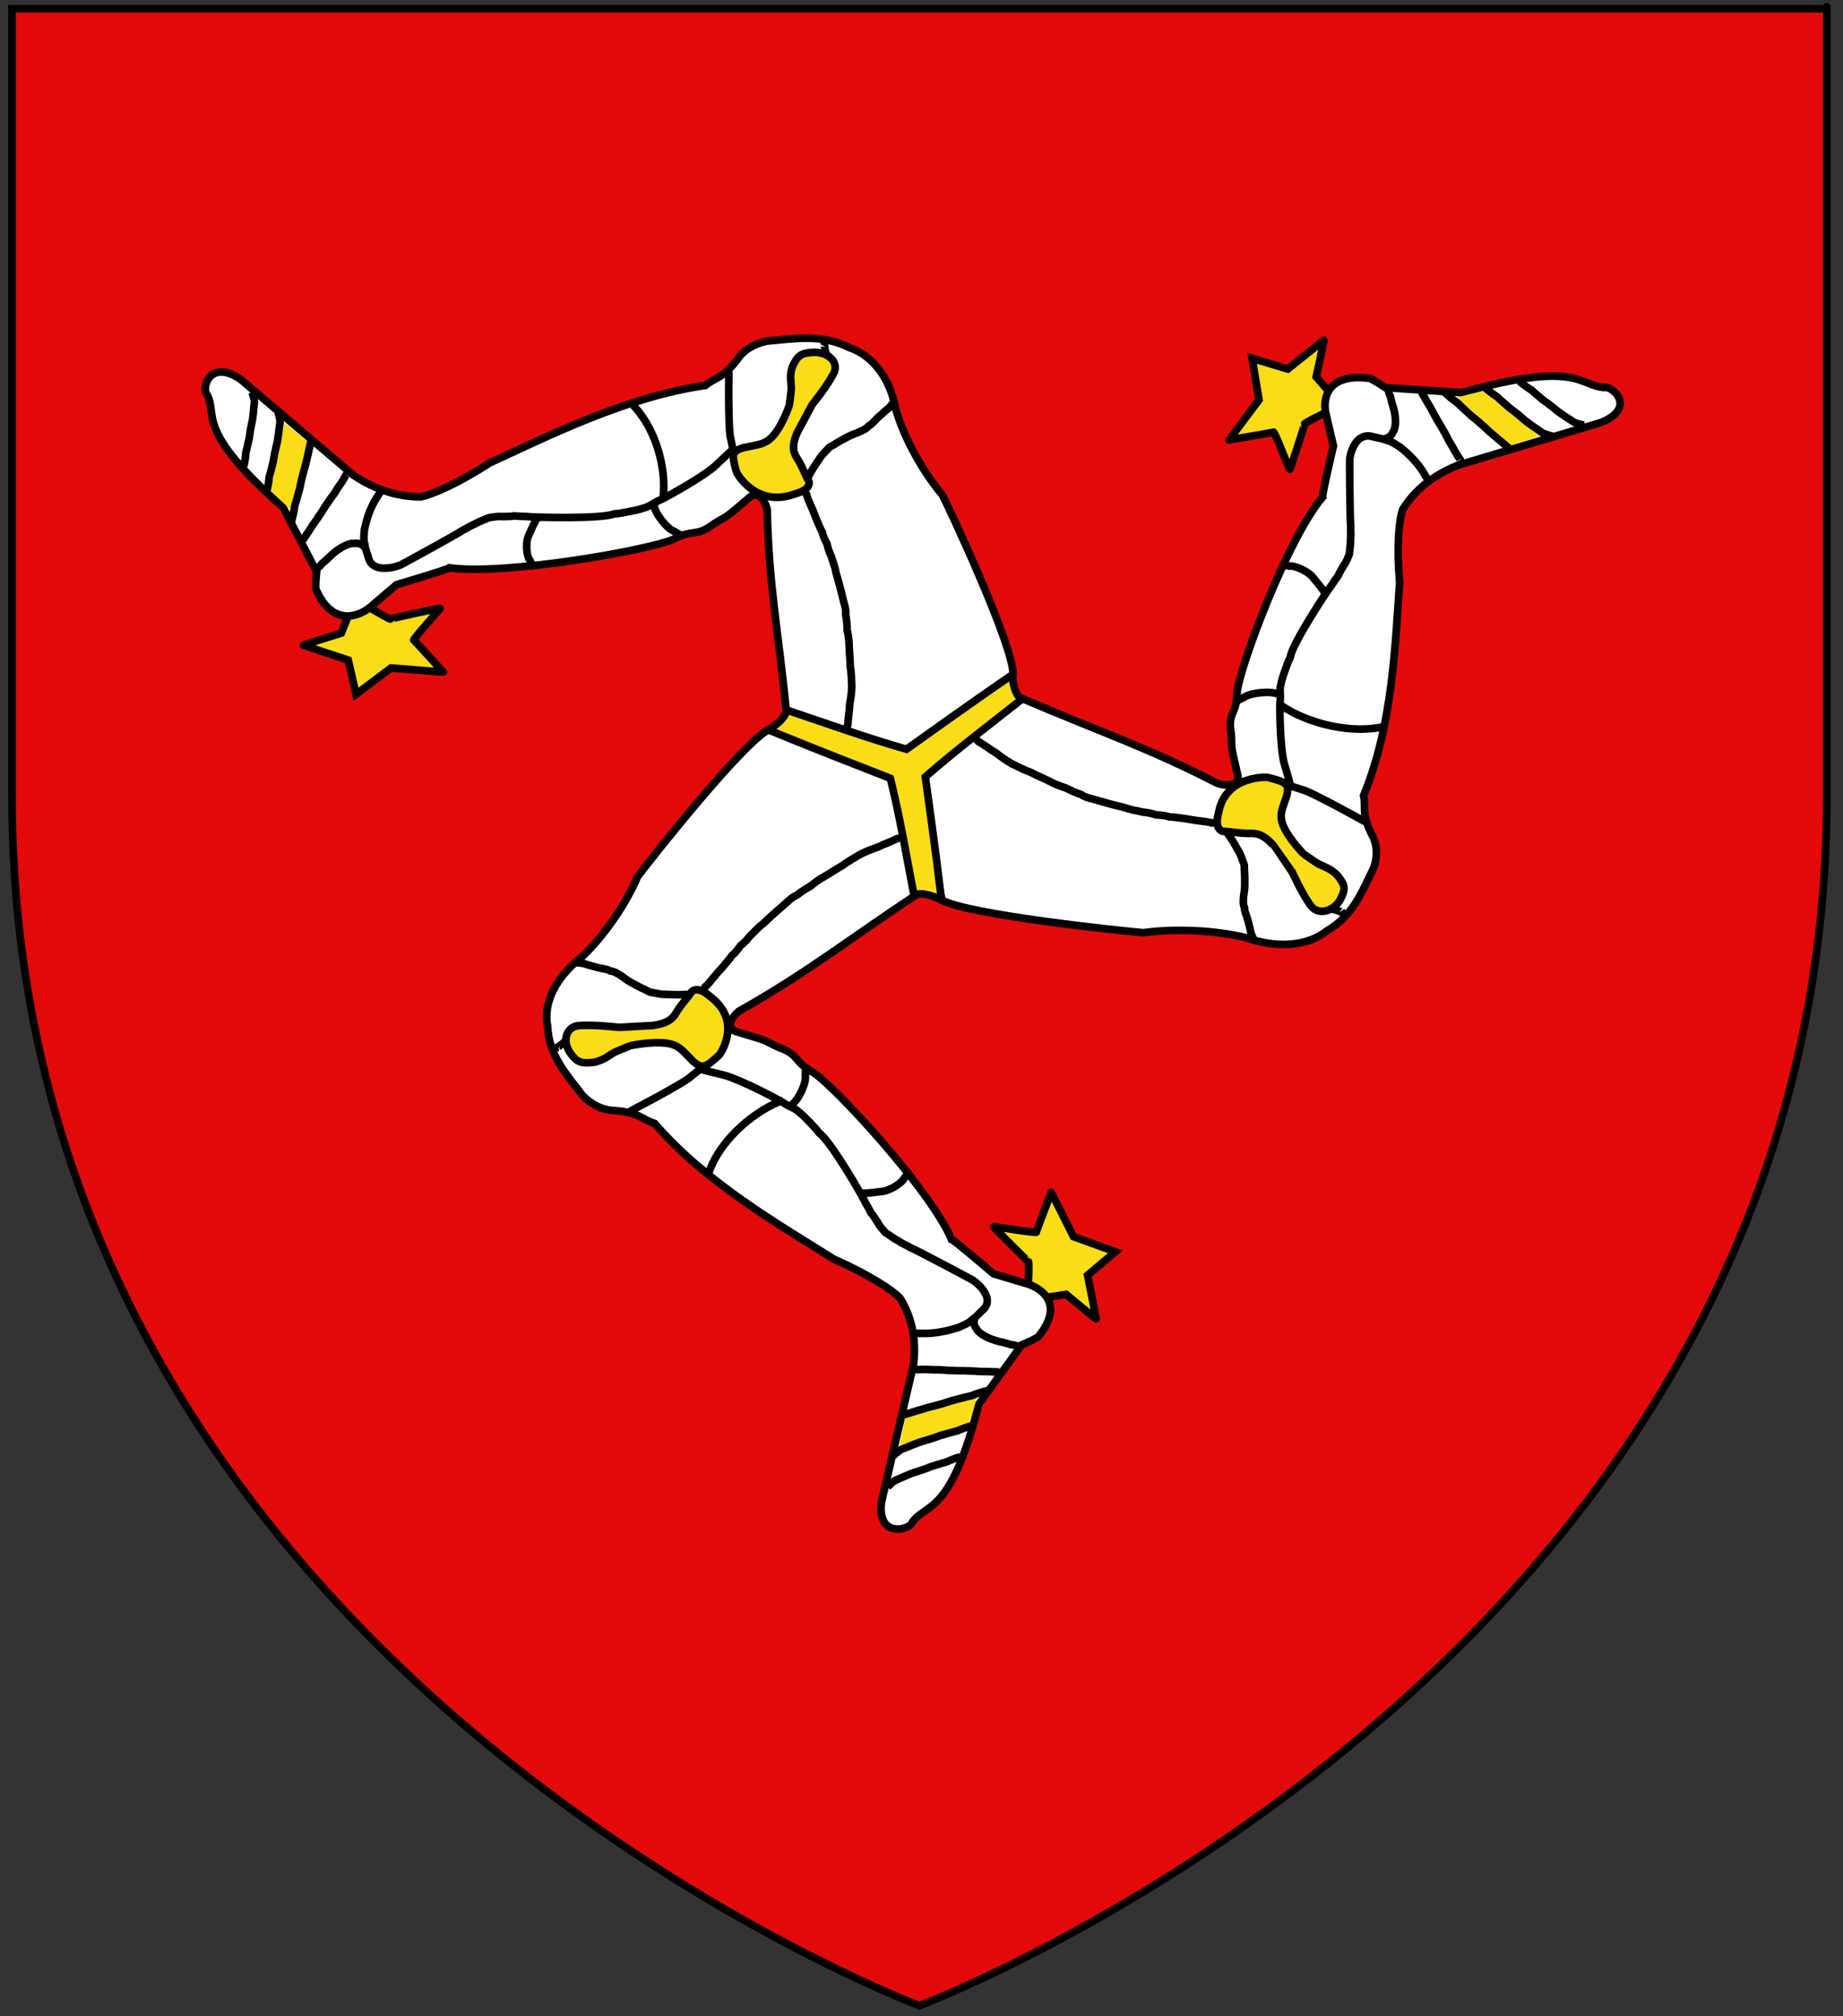 <?xml version="1.0" encoding="utf-8"?>
<!-- Generator: Adobe Illustrator 15.1.0, SVG Export Plug-In . SVG Version: 6.00 Build 0)  -->
<!DOCTYPE svg PUBLIC "-//W3C//DTD SVG 1.1//EN" "http://www.w3.org/Graphics/SVG/1.1/DTD/svg11.dtd">
<svg version="1.1" id="svg2" xmlns:svg="http://www.w3.org/2000/svg"
	 xmlns="http://www.w3.org/2000/svg" xmlns:xlink="http://www.w3.org/1999/xlink" x="0px" y="0px" width="181.417px"
	 height="198.425px" viewBox="-4.465 0.793 181.417 198.425" enable-background="new -4.465 0.793 181.417 198.425"
	 xml:space="preserve">
<rect x="-4.465" y="0.793" width="181.417" height="198.425" fill="#333333" stroke="none"/>
<path id="path1411" fill="#E20A0A" stroke="#000000" stroke-width="0.75" d="M-3.283,79.075V1.658h178.643c0,0,0-8.052,0,77.417
	c0,85.47-89.323,119.101-89.323,119.101S-3.283,164.545-3.283,79.075z"/>
<g>
	<g id="leg">
		<path fill="#F9DD16" stroke="#000000" stroke-width="0.75" d="M31.9,60.558c0.157,0.151,2.045,1.216,2.078,1.157
			c0.034-0.059,4.942-1.117,4.91-1.058c-0.033,0.059-2.75,3.078-2.624,3.14c0.125,0.061,2.839,3.099,2.903,3.129
			c0.063,0.031-5.141-0.399-5.141-0.399l-3.442,2.593l-0.769-3.365c0,0-4.33-1.428-4.394-1.458
			c-0.062-0.031,3.708-1.194,3.708-1.194l1.123-2.746C30.251,60.357,31.709,60.615,31.9,60.558L31.9,60.558z"/>
		<path fill="#FFFFFF" stroke="#000000" stroke-width="0.75" d="M95.258,67.155c0.011-2.837-5.968-15.675-6.953-17.649
			c-1.83-2.142-3.768-5.534-4.601-8.464c-0.539-2.957-2.229-5.276-4.615-6.062c-2.753-1.366-5.44-0.831-8.029-0.62
			c-1.268,0.252-2.353,0.893-2.967,1.836c-1.398,1.868-2.157,1.725-3.124,2.53c-7.957,1.159-15.482,4.997-21.206,7.612
			c-3.032,1.968-5.603,3.109-6.796,3.351c-3.231,0.01-5.582-1.421-6.705-2.182c-3.661-3.11-7.321-6.222-10.98-9.333
			c-3.173-2.213-3.958,0.982-3.348,1.47c1.059,2.127-1.233,3.422,7.472,11.089c1.099,2.111,2.2,4.222,3.299,6.333
			c0,0-0.183,1.732-0.03,1.806c1.588,3.54,4.115,2.658,5.307,1.665c0.861-0.735,1.725-1.468,2.587-2.203c0,0,5.126-1.516,5.206-1.66
			c5.498,0.764,19.664-1.758,21.999-2.793c2.106-1.102,2.239-0.168,4.063-1.557c1.523-0.944,0.686-0.193,3.503-2.6
			c0.867-0.696,1.553,0.432,1.715,1.222c0.156,7.474,1.137,12.249,1.865,19.701l11.978,5.738L95.258,67.155z"/>
		<path fill="#F9DD16" d="M26.079,44.456C26.188,44.546,24.1,50.9,24.1,50.9s-1.926-1.794-1.907-1.824l1.346-6.675L26.079,44.456z"
			/>
		<g>
			<path fill="none" stroke="#000000" stroke-width="0.75" d="M26.139,44.22c-0.095,0.429-0.501,2.344-0.688,2.869
				c-0.159,0.579-0.298,1.164-0.403,1.744c-0.193,0.635-0.279,1.049-0.491,1.702c-0.069,0.56-0.196,1.083-0.348,1.644
				 M22.883,41.306c0.043,0.082,0.196,0.659,0.219,1.031c-0.072,0.39-0.188,1.786-0.348,2.256c-0.126,0.525-0.238,1.054-0.312,1.582
				c-0.159,0.574-0.222,0.949-0.401,1.538c-0.042,0.509-0.14,0.984-0.262,1.489"/>
			<path fill="none" stroke="#000000" stroke-width="0.75" d="M57.858,40.677c2.561,2.665,3.356,6.995,2.892,9.42"/>
			<path fill="none" stroke="#000000" stroke-width="0.75" d="M47.948,56.461c0.014-0.028,0.031-0.055,0.046-0.083
				c-0.145,0.261-0.034,0.113-0.308-0.466c-0.291-0.3-0.495-1.757-0.047-2.562c0.171-0.411,0.458-1.028,0.674-1.418
				c0.063-0.11,0.238-0.22,0.298-0.332"/>
			<path fill="none" stroke="#000000" stroke-width="0.75" d="M29.627,47.465c-0.014,0.027-0.03,0.055-0.045,0.083
				c0.063-0.111-0.123,0.223-0.185,0.333c-0.241,0.432-0.565,0.827-0.784,1.208c-0.23,0.417-0.589,0.773-0.821,1.188
				c-0.297,0.39-0.558,0.907-0.865,1.31c-0.29,0.479-0.61,0.821-0.894,1.328c-0.243,0.402-0.438,0.587-0.691,1.041l0.691-1.041
				c-0.243,0.402-0.438,0.587-0.691,1.041"/>
			<path fill="none" stroke="#000000" stroke-width="0.75" d="M20.326,39.354c0.044,0.078,0.218,0.622,0.254,0.968
				c-0.057,0.363-0.12,1.661-0.26,2.096c-0.104,0.487-0.192,0.977-0.248,1.467c-0.135,0.53-0.182,0.881-0.336,1.424
				c-0.022,0.474-0.102,0.914-0.204,1.382"/>
			<path fill="none" stroke="#000000" stroke-width="0.75" d="M31.487,54.676c-0.603-0.59-0.955-0.374-1.341-0.401
				c-0.429,0.071-1.206,0.406-1.996,1.148c-0.289,0.293-0.531,0.509-0.913,0.826c-0.172,0.249-0.312,0.344-0.502,0.496"/>
			<path fill="none" stroke="#000000" stroke-width="0.75" d="M76.65,34.739c-0.015,0.027-0.032,0.055-0.046,0.083
				c0.145-0.262,0.04-0.113,0.17,0.507c0.174,0.428,0.194,0.725,0.387,1.139"/>
			<path fill="none" stroke="#000000" stroke-width="0.75" d="M67.302,37.053c-0.031,0.056-0.109,6.101,0.159,6.88
				c0.078,0.499,0.224,0.917,0.297,1.513c0.001,0.359,0.092,0.66,0.12,1.01c0.22,0.387,0.265,0.773,0.488,1.084
				c0.11,0.426,0.477,0.444,0.673,0.841c0.273,0.275,0.724,0.761,0.992,0.98"/>
			<path fill="none" stroke="#000000" stroke-width="0.75" d="M62.808,53.604c-0.198-0.063-0.71-0.442-1.146-0.644
				c-0.491-0.26-1.705-1.614-1.764-2.565"/>
			<path fill="none" stroke="#000000" stroke-width="0.75" d="M67.648,45.023c-0.015,0.028-0.674,0.634-1.753,1.659
				c-1.379,1.193-5.133,3.248-5.584,3.412c-0.432,0.183-0.972,0.623-1.399,0.686c-0.489,0.183-0.979,0.254-1.443,0.357
				c-0.567,0.112-1.047,0.208-1.487,0.23c-1.32,0.536-8.271,0.328-8.63,0.255c-0.372-0.002-0.877-0.029-1.212-0.059
				c-0.33,0.075-0.723,0.043-1.169,0.067c-0.54-0.042-0.85,0.057-1.306,0.108c-0.358,0.176-0.954,0.359-1.357,0.611
				c-0.551,0.209-0.887,0.493-1.269,0.654c-0.397,0.307-5.807,3.256-6.069,3.388c-0.568,0.233-2.605,0.8-3.115-0.54
				c-0.132-0.526-0.392-1.069-0.406-1.473c-0.165-0.483-0.071-0.999-0.044-1.449c0.472-2.281,1.256-3.18,1.474-3.569
				c0.076-0.14,0.154-0.278,0.231-0.417"/>
			<path fill="none" stroke="#000000" stroke-width="0.75" d="M83.385,40.545c-0.017,0.027-0.031,0.056-0.046,0.083
				c0.123-0.226,0.066-0.107-0.276,0.291c-0.349,0.262-0.777,0.679-1.094,0.95c-0.317,0.295-0.624,0.713-0.912,0.827
				c-0.288,0.351-0.65,0.463-1.044,0.656c-0.531,0.186-0.898,0.347-1.358,0.611c-0.588,0.291-0.954,0.57-1.497,0.861
				c-0.335,0.4-0.676,0.648-0.961,1.12c-0.282,0.437-0.564,0.812-0.83,1.29c-0.217,0.39-0.432,0.778-0.649,1.167l0.649-1.167
				c-0.217,0.39-0.432,0.778-0.649,1.167"/>
			<path fill="none" stroke="#000000" stroke-width="0.75" d="M78.865,72.522c0.031-0.056,0.062-0.111,0.092-0.167
				c-0.171,0.308-0.111,0.227,0.05-0.293c0.001-0.624,0.16-1.379,0.165-1.929c0.101-0.582,0.203-1.212,0.209-1.804
				c-0.037-0.69-0.036-1.31-0.148-1.975c-0.007-0.613-0.085-1.249-0.104-1.849c-0.013-0.595-0.061-1.105-0.199-1.683
				c-0.013-0.432-0.042-1.025-0.154-1.556c0.061-0.417-0.068-0.801-0.162-1.136c-0.172-0.644-0.24-1.019-0.422-1.686
				c-0.108-0.356-0.217-0.814-0.38-1.349c-0.061-0.506-0.35-1.165-0.468-1.602c-0.163-0.322-0.324-0.757-0.388-1.139
				c-0.169-0.353-0.408-0.784-0.475-1.183c-0.178-0.305-0.367-0.779-0.564-1.227c-0.168-0.368-0.294-0.822-0.475-1.182
				c-0.181-0.456-0.405-0.846-0.518-1.31c-0.174-0.158-0.215-0.331-0.308-0.467"/>
		</g>
		<path fill="#F9DD16" stroke="#000000" stroke-width="0.75" d="M77.663,37.399c-0.606,1.293-2.163,3.182-2.187,3.223l-1.481,2.772
			c-0.654,1.518-0.238,2.124,0.047,2.562c0.59,0.975,0.695,1.5,1.131,2.241c0.165,0.926-1.593,1.237-1.615,1.28
			c-3.659,1.187-5.515-2.094-5.535-2.263c-0.496-1.722-0.431-2.008,0.69-2.362c1.287-0.275,1.8-0.289,2.438-0.72
			c1.204-0.843,2.055-3.394,2.078-3.436c0.022-0.042,0.18-1.445,0.18-1.445c0.094-0.677-0.24-1.299,0.129-2.371
			c0.481-1.036,0.771-1.319,1.91-1.401C76.931,35.352,78.085,36.334,77.663,37.399L77.663,37.399z"/>
	</g>
	<g id="leg_1_">
		<path fill="#F9DD16" stroke="#000000" stroke-width="0.75" d="M126.066,41.4c-0.218,0.051-2.149,1.047-2.111,1.104
			c0.037,0.055-1.437,4.559-1.475,4.502c-0.038-0.056-1.477-3.766-1.598-3.694c-0.12,0.072-4.29,0.75-4.353,0.786
			c-0.06,0.036,2.94-3.961,2.94-3.961l-0.68-4.082l3.505,1.059c0,0,3.485-2.79,3.547-2.826c0.059-0.036-0.745,3.596-0.745,3.596
			l1.98,2.283C127.078,40.167,126.109,41.217,126.066,41.4L126.066,41.4z"/>
		<path fill="#FFFFFF" stroke="#000000" stroke-width="0.75" d="M88.276,89.386c2.624,1.428,17.507,3.008,19.828,3.198
			c2.899-0.411,7.011-0.283,10.141,0.507c3.011,1.042,6.005,0.832,7.926-0.706c2.643-1.546,3.49-3.989,4.59-6.189
			c0.401-1.153,0.35-2.352-0.218-3.32c-1.034-2.066-0.521-2.609-0.783-3.795c2.904-7.019,3.109-15.028,3.55-20.97
			c-0.308-3.438-0.079-6.09,0.293-7.175c1.605-2.622,4.107-3.809,5.375-4.337c4.712-1.407,9.426-2.814,14.137-4.222
			c3.637-1.461,1.069-3.694,0.312-3.445c-2.5-0.207-2.553-2.71-14.009,0.505c-2.507-0.166-5.012-0.332-7.518-0.496
			c0,0-1.515-1.015-1.659-0.928c-4.073-0.483-4.52,2.002-4.194,3.463c0.249,1.066,0.499,2.13,0.747,3.195
			c0,0-1.158,4.908-1.066,5.044c-3.457,4.067-8.202,16.795-8.411,19.204c-0.03,2.255-0.962,1.897-0.587,4.068
			c0.11,1.704-0.165,0.651,0.655,4.133c0.212,1.051-1.176,1.042-1.989,0.778c-7.003-3.609-11.917-5.205-19.188-8.342l-11.305,6.829
			L88.276,89.386z"/>
		<path fill="#F9DD16" d="M143.897,44.739c-0.139,0.043-4.981-4.824-4.981-4.824s2.624-0.661,2.645-0.633l5.511,4.429
			L143.897,44.739z"/>
		<g>
			<path fill="none" stroke="#000000" stroke-width="0.75" d="M144.086,44.906c-0.351-0.292-1.923-1.578-2.313-1.992
				c-0.459-0.417-0.929-0.824-1.415-1.199c-0.49-0.474-0.834-0.749-1.33-1.25c-0.483-0.334-0.907-0.698-1.349-1.102 M148.414,43.727
				c-0.098-0.007-0.708-0.17-1.065-0.337c-0.325-0.254-1.56-1.045-1.916-1.411c-0.422-0.365-0.858-0.718-1.31-1.043
				c-0.45-0.416-0.767-0.654-1.225-1.093c-0.451-0.289-0.843-0.606-1.249-0.958"/>
			<path fill="none" stroke="#000000" stroke-width="0.75" d="M131.51,72.352c-3.752,0.741-8.16-0.782-10.175-2.37"/>
			<path fill="none" stroke="#000000" stroke-width="0.75" d="M121.84,56.438c0.02,0.027,0.037,0.054,0.056,0.08
				c-0.171-0.248-0.088-0.083,0.585-0.015c0.424-0.086,1.876,0.477,2.398,1.243c0.295,0.343,0.724,0.885,0.977,1.254
				c0.071,0.105,0.087,0.301,0.158,0.407"/>
			<path fill="none" stroke="#000000" stroke-width="0.75" d="M139.335,46.106c-0.019-0.025-0.036-0.052-0.054-0.079
				c0.071,0.106-0.146-0.211-0.217-0.316c-0.28-0.41-0.482-0.868-0.727-1.237c-0.27-0.396-0.42-0.862-0.69-1.259
				c-0.212-0.435-0.56-0.905-0.78-1.355c-0.298-0.473-0.457-0.903-0.783-1.385c-0.251-0.398-0.324-0.649-0.62-1.081l0.62,1.081
				c-0.251-0.398-0.324-0.649-0.62-1.081"/>
			<path fill="none" stroke="#000000" stroke-width="0.75" d="M151.501,42.633c-0.096-0.003-0.684-0.135-1.024-0.279
				c-0.307-0.227-1.48-0.927-1.812-1.258c-0.396-0.327-0.81-0.646-1.234-0.934c-0.423-0.375-0.725-0.587-1.151-0.985
				c-0.427-0.254-0.798-0.538-1.18-0.855"/>
			<path fill="none" stroke="#000000" stroke-width="0.75" d="M131.723,44.007c0.847-0.191,0.823-0.586,1.041-0.884
				c0.149-0.383,0.229-1.18-0.065-2.19c-0.127-0.379-0.205-0.684-0.309-1.151c-0.147-0.264-0.162-0.425-0.21-0.654"/>
			<path fill="none" stroke="#000000" stroke-width="0.75" d="M127.614,90.533c-0.016-0.027-0.036-0.054-0.053-0.08
				c0.169,0.248,0.085,0.088-0.556-0.115c-0.483-0.074-0.768-0.204-1.248-0.257"/>
			<path fill="none" stroke="#000000" stroke-width="0.75" d="M130.145,81.81c-0.035-0.054-5.6-3.139-6.454-3.312
				c-0.504-0.185-0.963-0.277-1.554-0.515c-0.331-0.18-0.657-0.257-0.993-0.41c-0.468-0.016-0.851-0.172-1.249-0.146
				c-0.451-0.125-0.649,0.164-1.116,0.123c-0.395,0.083-1.069,0.205-1.407,0.314"/>
			<path fill="none" stroke="#000000" stroke-width="0.75" d="M117.055,69.896c0.159-0.129,0.767-0.353,1.17-0.606
				c0.486-0.268,2.347-0.574,3.26-0.144"/>
			<path fill="none" stroke="#000000" stroke-width="0.75" d="M122.587,78.104c-0.02-0.026-0.249-0.863-0.66-2.248
				c-0.416-1.713-0.443-5.778-0.369-6.227c0.047-0.442-0.092-1.098,0.062-1.475c0.077-0.489,0.256-0.921,0.393-1.348
				c0.179-0.514,0.33-0.952,0.528-1.318c0.162-1.336,3.834-6.86,4.078-7.114c0.19-0.3,0.467-0.697,0.663-0.952
				c0.098-0.305,0.321-0.606,0.522-0.98c0.308-0.416,0.372-0.716,0.551-1.11c0.018-0.378,0.146-0.952,0.113-1.403
				c0.082-0.552-0.014-0.965,0.028-1.354c-0.086-0.475-0.114-6.329-0.104-6.606c0.064-0.575,0.562-2.509,2.058-2.253
				c0.554,0.158,1.187,0.218,1.567,0.408c0.529,0.108,0.96,0.441,1.365,0.688c1.877,1.524,2.317,2.607,2.57,2.978
				c0.091,0.132,0.181,0.263,0.271,0.396"/>
			<path fill="none" stroke="#000000" stroke-width="0.75" d="M118.869,93.081c-0.021-0.027-0.037-0.053-0.056-0.08
				c0.146,0.213,0.066,0.108-0.133-0.367c-0.068-0.413-0.239-0.968-0.332-1.36c-0.114-0.405-0.349-0.863-0.31-1.151
				c-0.184-0.409-0.105-0.758-0.087-1.174c0.094-0.522,0.128-0.9,0.111-1.403c0.024-0.621-0.052-1.057-0.05-1.642
				c-0.202-0.471-0.262-0.873-0.555-1.339c-0.266-0.448-0.47-0.862-0.781-1.316c-0.251-0.369-0.505-0.739-0.758-1.108l0.758,1.108
				c-0.251-0.369-0.505-0.739-0.758-1.108"/>
			<path fill="none" stroke="#000000" stroke-width="0.75" d="M91.5,73.433c0.035,0.053,0.071,0.106,0.108,0.16
				c-0.199-0.293-0.155-0.204,0.247,0.187c0.576,0.313,1.197,0.818,1.705,1.099c0.489,0.373,1.021,0.769,1.562,1.07
				c0.66,0.314,1.232,0.625,1.907,0.868c0.571,0.3,1.198,0.555,1.765,0.839c0.558,0.288,1.054,0.505,1.658,0.682
				c0.406,0.206,0.971,0.479,1.519,0.653c0.355,0.258,0.774,0.348,1.133,0.437c0.682,0.183,1.062,0.315,1.773,0.502
				c0.385,0.091,0.862,0.232,1.44,0.365c0.499,0.205,1.254,0.299,1.719,0.422c0.378,0.03,0.862,0.116,1.249,0.257
				c0.412,0.04,0.931,0.061,1.334,0.206c0.372,0.009,0.904,0.092,1.419,0.157c0.425,0.046,0.908,0.172,1.332,0.206
				c0.514,0.081,0.986,0.096,1.473,0.235c0.232-0.061,0.412-0.007,0.585-0.015"/>
		</g>
		<path fill="#F9DD16" stroke="#000000" stroke-width="0.75" d="M124.644,90.022c-0.896-1.137-1.865-3.342-1.894-3.382
			c0-0.001-1.827-2.586-1.827-2.586c-1.076-1.287-1.849-1.253-2.397-1.241c-1.198-0.01-1.737-0.188-2.642-0.206
			c-0.94-0.329-0.35-1.907-0.377-1.947c0.73-3.554,4.697-3.416,4.864-3.347c1.843,0.458,2.075,0.654,1.843,1.74
			c-0.387,1.178-0.633,1.603-0.55,2.333c0.179,1.396,2.117,3.36,2.144,3.401c0.026,0.039,1.25,0.869,1.25,0.869
			c0.581,0.414,1.323,0.454,2.131,1.289c0.722,0.908,0.837,1.283,0.343,2.247C126.906,90.454,125.42,90.896,124.644,90.022
			L124.644,90.022z"/>
	</g>
	<g id="leg_2_">
		<path fill="#F9DD16" stroke="#000000" stroke-width="0.75" d="M96.734,127.203c0.062-0.204,0.105-2.265,0.034-2.263
			c-0.071,0.004-3.506-3.441-3.437-3.443c0.07-0.004,4.229,0.686,4.224,0.553c-0.008-0.131,1.449-3.848,1.447-3.916
			c-0.003-0.063,2.2,4.361,2.2,4.361l4.122,1.49l-2.732,2.306c0,0,0.841,4.22,0.846,4.287c0.002,0.063-2.961-2.403-2.961-2.403
			l-3.105,0.464C97.372,128.639,96.884,127.328,96.734,127.203L96.734,127.203z"/>
		<path fill="#FFFFFF" stroke="#000000" stroke-width="0.75" d="M71.169,72.62c-2.634,1.411-11.541,12.668-12.876,14.451
			c-1.069,2.553-3.244,5.817-5.542,7.955c-2.47,1.916-3.772,4.445-3.31,6.767c0.11,2.913,1.952,4.822,3.44,6.81
			c0.869,0.902,2.005,1.461,3.187,1.485c2.428,0.196,2.676,0.883,3.907,1.263c5.051,5.859,12.368,10.032,17.654,13.359
			c3.339,1.469,5.684,2.98,6.503,3.825c1.625,2.611,1.473,5.229,1.332,6.52c-1.053,4.517-2.104,9.035-3.157,13.551
			c-0.464,3.675,2.888,2.714,3.036,1.976c1.441-1.919,3.789-0.711,6.537-11.591c1.405-1.947,2.812-3.893,4.219-5.837
			c0,0,1.695-0.719,1.688-0.88c2.485-3.056,0.405-4.659-1.109-5.126c-1.112-0.333-2.224-0.664-3.335-0.994
			c0,0-3.97-3.391-4.143-3.385c-2.039-4.831-11.459-15.037-13.585-16.409c-2.075-1.153-1.278-1.728-3.475-2.51
			c-1.636-0.763-0.521-0.461-4.156-1.537c-1.081-0.354-0.379-1.474,0.273-1.999c6.847-3.864,10.782-7.044,17.322-11.361
			l-0.676-12.566L71.169,72.62z"/>
		<path fill="#F9DD16" d="M84.725,139.967c0.03-0.135,6.961-1.622,6.961-1.622s-0.7,2.456-0.736,2.458l-6.858,2.245L84.725,139.967z
			"/>
		<g>
			<path fill="none" stroke="#000000" stroke-width="0.75" d="M84.476,140.035c0.446-0.137,2.422-0.767,3.003-0.876
				c0.614-0.163,1.229-0.343,1.817-0.545c0.686-0.162,1.112-0.303,1.822-0.454c0.554-0.225,1.102-0.384,1.696-0.541 M83.405,144.128
				c0.055-0.078,0.512-0.488,0.845-0.694c0.397-0.135,1.749-0.74,2.265-0.844c0.55-0.161,1.095-0.336,1.623-0.54
				c0.61-0.156,0.99-0.294,1.625-0.444c0.492-0.221,0.98-0.378,1.513-0.533"/>
			<path fill="none" stroke="#000000" stroke-width="0.75" d="M65.335,116.13c1.188-3.405,4.804-6.211,7.282-7.049"/>
			<path fill="none" stroke="#000000" stroke-width="0.75" d="M84.914,116.263c-0.034,0-0.067,0.002-0.101,0.004
				c0.313-0.013,0.119-0.03-0.28,0.48c-0.132,0.387-1.381,1.28-2.349,1.321c-0.465,0.066-1.182,0.143-1.651,0.163
				c-0.133,0.004-0.323-0.081-0.457-0.075"/>
			<path fill="none" stroke="#000000" stroke-width="0.75" d="M85.739,135.588c0.034,0,0.067-0.004,0.102-0.004
				c-0.134,0.006,0.268-0.013,0.401-0.019c0.52-0.019,1.046,0.045,1.51,0.031c0.503-0.021,1.01,0.091,1.513,0.068
				c0.509,0.046,1.118,0,1.645,0.048c0.591-0.006,1.065,0.083,1.677,0.057c0.495-0.002,0.766,0.063,1.309,0.041l-1.309-0.041
				c0.495-0.002,0.766,0.063,1.309,0.041"/>
			<path fill="none" stroke="#000000" stroke-width="0.75" d="M82.876,147.174c0.05-0.076,0.466-0.486,0.771-0.689
				c0.362-0.136,1.598-0.733,2.071-0.839c0.502-0.157,1.001-0.33,1.481-0.532c0.559-0.156,0.906-0.29,1.489-0.44
				c0.45-0.217,0.897-0.374,1.381-0.524"/>
			<path fill="none" stroke="#000000" stroke-width="0.75" d="M91.492,130.478c-0.247,0.78,0.129,0.961,0.297,1.286
				c0.282,0.312,0.98,0.772,2.062,1.042c0.418,0.087,0.737,0.174,1.222,0.324c0.318,0.015,0.476,0.081,0.711,0.157"/>
			<path fill="none" stroke="#000000" stroke-width="0.75" d="M50.436,103.888c0.032,0,0.067-0.002,0.1-0.002
				c-0.314,0.015-0.125,0.023,0.384-0.394c0.309-0.353,0.574-0.518,0.862-0.881"/>
			<path fill="none" stroke="#000000" stroke-width="0.75" d="M57.254,110.299c0.068-0.004,5.707-2.962,6.296-3.568
				c0.422-0.313,0.736-0.641,1.252-0.997c0.332-0.182,0.567-0.406,0.877-0.602c0.248-0.371,0.584-0.602,0.759-0.938
				c0.342-0.302,0.175-0.607,0.445-0.965c0.119-0.359,0.344-0.966,0.412-1.294"/>
			<path fill="none" stroke="#000000" stroke-width="0.75" d="M74.838,105.661c0.041,0.192-0.054,0.794-0.024,1.25
				c0.006,0.528-0.641,2.188-1.496,2.71"/>
			<path fill="none" stroke="#000000" stroke-width="0.75" d="M64.467,106.035c0.034-0.002,0.925,0.228,2.414,0.588
				c1.796,0.521,5.575,2.531,5.954,2.813c0.386,0.26,1.063,0.475,1.335,0.79c0.414,0.306,0.724,0.666,1.053,0.991
				c0.386,0.402,0.716,0.74,0.956,1.087c1.158,0.799,4.439,6.531,4.552,6.858c0.182,0.305,0.414,0.725,0.55,1.011
				c0.235,0.231,0.401,0.562,0.646,0.912c0.234,0.459,0.479,0.661,0.754,1.005c0.341,0.201,0.809,0.594,1.244,0.794
				c0.47,0.341,0.901,0.471,1.241,0.699c0.481,0.169,5.92,3.071,6.173,3.219c0.5,0.341,2.044,1.708,1.058,2.793
				c-0.422,0.369-0.795,0.849-1.161,1.066c-0.367,0.373-0.891,0.555-1.323,0.758c-2.349,0.759-3.574,0.574-4.044,0.593
				c-0.166,0.008-0.332,0.014-0.5,0.021"/>
			<path fill="none" stroke="#000000" stroke-width="0.75" d="M52.449,95.535c0.034-0.001,0.068-0.002,0.102-0.004
				c-0.27,0.011-0.133-0.001,0.406,0.077c0.418,0.15,1.017,0.288,1.427,0.41c0.432,0.11,0.973,0.149,1.222,0.325
				c0.47,0.057,0.754,0.295,1.131,0.517c0.438,0.338,0.769,0.554,1.245,0.794c0.563,0.33,1.004,0.487,1.545,0.782
				c0.539,0.071,0.94,0.223,1.518,0.217c0.547,0.011,1.034,0.051,1.611,0.027c0.469-0.021,0.938-0.04,1.406-0.06l-1.406,0.06
				c0.469-0.021,0.938-0.04,1.406-0.06"/>
			<path fill="none" stroke="#000000" stroke-width="0.75" d="M84.337,83.205c-0.066,0.002-0.135,0.004-0.2,0.008
				c0.371-0.015,0.266-0.023-0.296,0.107c-0.578,0.31-1.357,0.559-1.871,0.83c-0.59,0.209-1.225,0.442-1.776,0.732
				c-0.62,0.375-1.194,0.685-1.757,1.106c-0.564,0.314-1.113,0.694-1.662,1.01c-0.545,0.307-0.993,0.601-1.459,1.002
				c-0.395,0.226-0.929,0.546-1.364,0.902c-0.417,0.16-0.71,0.455-0.971,0.699c-0.51,0.461-0.826,0.702-1.352,1.184
				c-0.276,0.267-0.646,0.583-1.059,0.984c-0.439,0.302-0.905,0.866-1.251,1.18c-0.218,0.292-0.539,0.641-0.862,0.883
				c-0.242,0.313-0.521,0.724-0.858,0.976c-0.193,0.297-0.537,0.686-0.854,1.069c-0.255,0.322-0.614,0.65-0.857,0.976
				c-0.331,0.375-0.58,0.749-0.954,1.073c-0.059,0.22-0.199,0.337-0.277,0.482"/>
		</g>
		<path fill="#F9DD16" stroke="#000000" stroke-width="0.75" d="M52.394,101.739c1.5-0.155,4.029,0.162,4.08,0.16
			c0.001,0,3.311-0.186,3.311-0.186c1.732-0.229,2.086-0.872,2.348-1.322c0.608-0.965,1.044-1.312,1.513-2.036
			c0.776-0.595,1.943,0.67,1.994,0.668c2.928,2.37,0.816,5.511,0.67,5.612c-1.346,1.263-1.644,1.353-2.533,0.623
			c-0.899-0.9-1.169-1.314-1.887-1.615c-1.386-0.552-4.171,0.035-4.223,0.038c-0.051,0.002-1.429,0.575-1.429,0.575
			c-0.676,0.265-1.083,0.846-2.262,1.083c-1.2,0.128-1.605,0.033-2.252-0.846C50.864,103.354,51.198,101.931,52.394,101.739
			L52.394,101.739z"/>
	</g>
	<path fill="#F9DD16" stroke="#000000" stroke-width="0.75" d="M88.207,89.349c-1.271-0.604-2.24-0.726-2.701-0.432
		c-0.736-3.846-1.382-7.695-2.328-11.528c-7.801-3.036-9.45-3.73-12.011-4.77c1.196-0.726,1.792-1.45,1.752-1.971
		c3.931,1.327,7.821,2.728,11.845,3.88c6.712-4.796,8.181-5.784,10.422-7.336c0.075,1.331,0.448,2.175,0.95,2.403
		c-3.193,2.518-6.438,4.967-9.517,7.649C87.709,85.075,87.89,86.757,88.207,89.349L88.207,89.349z"/>
</g>
</svg>
